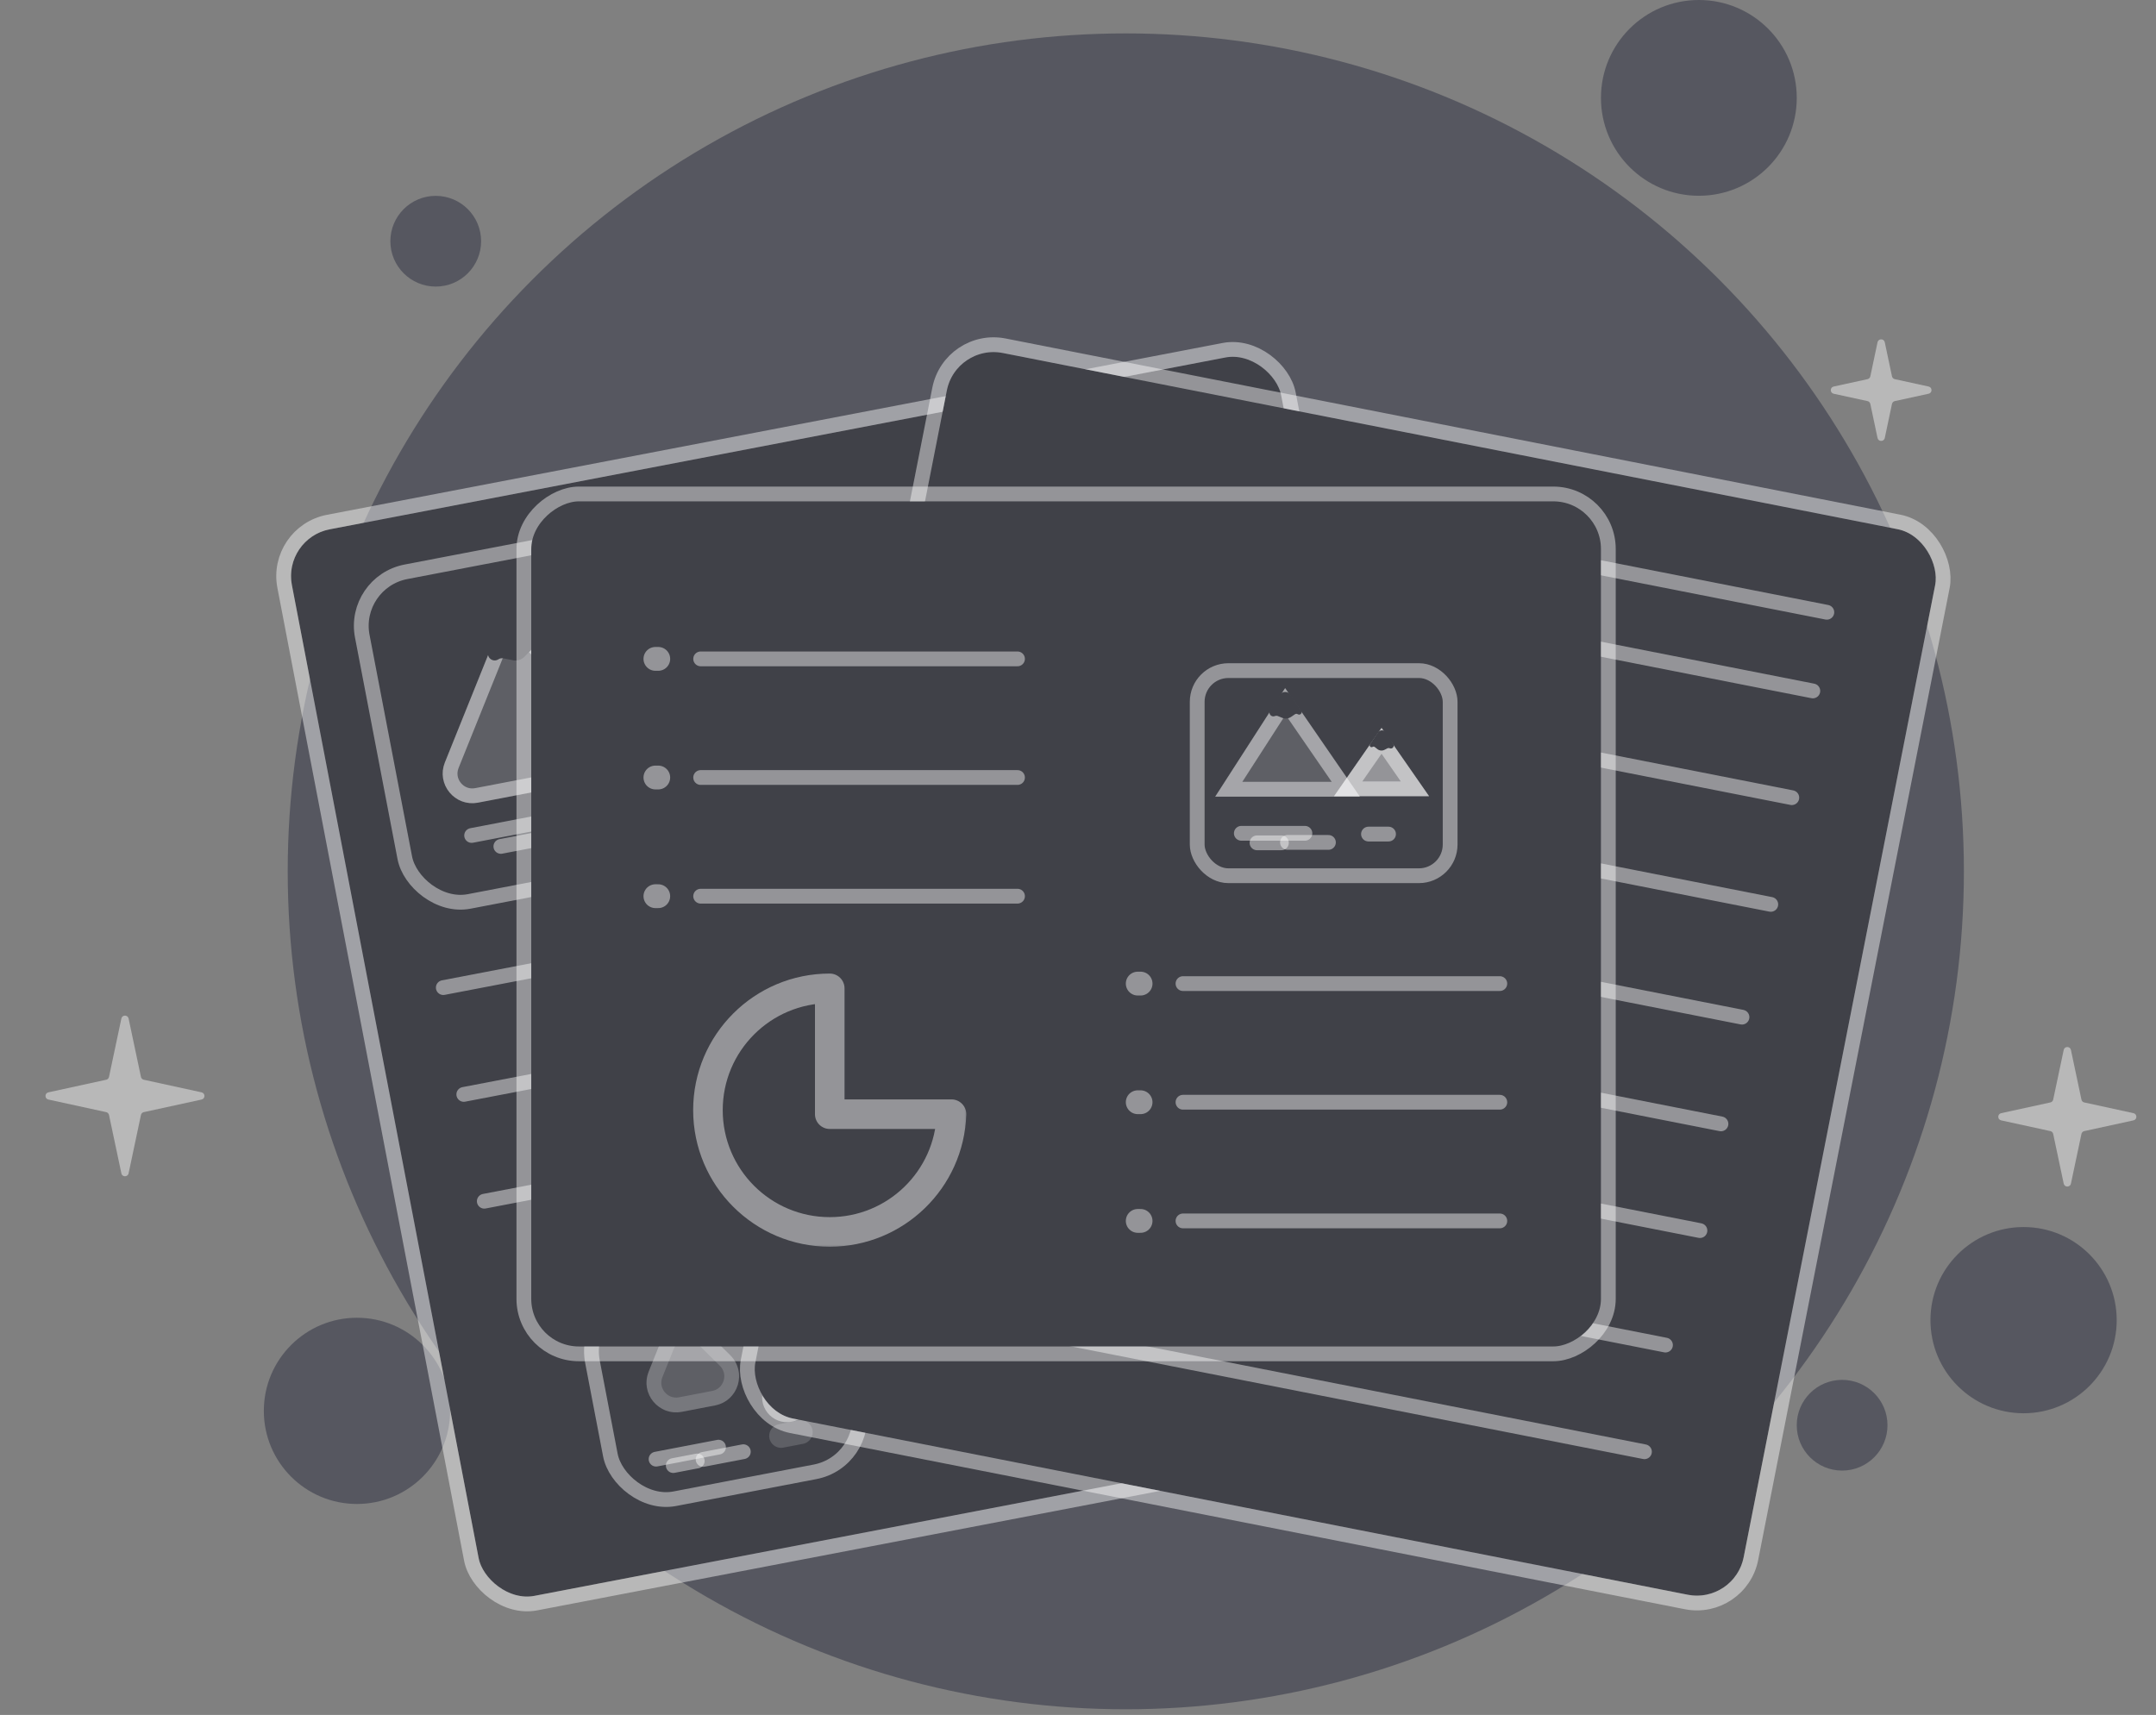 <svg width="181" height="144" viewBox="0 0 181 144" fill="none" xmlns="http://www.w3.org/2000/svg">
<rect x="0" y="0" width="181" height="144" fill="#808080" stroke="none"/>
<circle cx="94.513" cy="73.164" r="70.359" fill="#565760"/>
<circle cx="142.622" cy="8.219" r="8.219" fill="#565760"/>
<circle cx="29.967" cy="118.466" r="7.818" fill="#565760"/>
<circle cx="169.883" cy="110.849" r="7.818" fill="#565760"/>
<circle cx="154.649" cy="119.672" r="3.809" fill="#565760"/>
<circle cx="36.581" cy="20.254" r="3.809" fill="#565760"/>
<path d="M10.189 85.524C10.258 85.196 10.726 85.196 10.796 85.524L11.833 90.425C11.858 90.544 11.951 90.638 12.071 90.663L16.921 91.72C17.246 91.791 17.246 92.255 16.921 92.326L12.071 93.383C11.951 93.409 11.858 93.502 11.833 93.622L10.796 98.522C10.726 98.851 10.258 98.851 10.189 98.522L9.151 93.622C9.126 93.502 9.033 93.409 8.914 93.383L4.064 92.326C3.738 92.255 3.738 91.791 4.064 91.72L8.914 90.663C9.033 90.638 9.126 90.544 9.151 90.425L10.189 85.524Z" fill="white" fill-opacity="0.44"/>
<path d="M157.622 28.739C157.692 28.411 158.16 28.411 158.23 28.739L158.835 31.598C158.86 31.717 158.953 31.811 159.072 31.837L161.91 32.455C162.235 32.526 162.235 32.99 161.91 33.061L159.072 33.679C158.953 33.705 158.86 33.799 158.835 33.918L158.23 36.777C158.16 37.105 157.692 37.105 157.622 36.777L157.017 33.918C156.992 33.799 156.899 33.705 156.78 33.679L153.942 33.061C153.617 32.99 153.617 32.526 153.942 32.455L156.78 31.837C156.899 31.811 156.992 31.717 157.017 31.598L157.622 28.739Z" fill="white" fill-opacity="0.44"/>
<path d="M173.251 88.161C173.321 87.833 173.789 87.833 173.859 88.161L174.741 92.33C174.766 92.45 174.859 92.543 174.979 92.569L179.108 93.469C179.434 93.54 179.434 94.004 179.108 94.075L174.979 94.975C174.859 95.001 174.766 95.094 174.741 95.214L173.859 99.383C173.789 99.712 173.321 99.712 173.251 99.383L172.369 95.214C172.344 95.094 172.251 95.001 172.131 94.975L168.002 94.075C167.676 94.004 167.676 93.54 168.002 93.469L172.131 92.569C172.251 92.543 172.344 92.45 172.369 92.33L173.251 88.161Z" fill="white" fill-opacity="0.44"/>
<rect x="23.752" y="45.199" width="84.565" height="91.188" rx="4" transform="rotate(-10.862 23.752 45.199)" fill="#404148"/>
<rect x="23.026" y="44.707" width="85.806" height="92.429" rx="4.621" transform="rotate(-10.862 23.026 44.707)" stroke="white" stroke-opacity="0.44" stroke-width="1.241"/>
<rect x="30.269" y="49.375" width="33.99" height="26.94" rx="4" transform="rotate(-10.862 30.269 49.375)" fill="#404148"/>
<rect x="29.543" y="48.883" width="35.231" height="28.182" rx="4.621" transform="rotate(-10.862 29.543 48.883)" stroke="white" stroke-opacity="0.44" stroke-width="1.241"/>
<ellipse cx="52.468" cy="51.497" rx="2.735" ry="2.498" transform="rotate(-10.862 52.468 51.497)" fill="#404148"/>
<path d="M55.652 58.508C56.358 56.919 58.432 56.52 59.676 57.736L62.192 60.193C63.633 61.602 62.897 64.049 60.918 64.429L56.975 65.186C54.996 65.565 53.406 63.564 54.224 61.722L55.652 58.508Z" fill="white" fill-opacity="0.44"/>
<path d="M41.126 54.632C41.789 52.983 43.919 52.54 45.185 53.789L52.541 61.042C53.969 62.45 53.232 64.883 51.262 65.261L40.127 67.397C38.191 67.769 36.611 65.851 37.347 64.022L41.126 54.632Z" fill="white" fill-opacity="0.16"/>
<path d="M41.701 54.864C42.2 53.625 43.798 53.293 44.749 54.23L52.105 61.484C53.178 62.541 52.624 64.368 51.145 64.652L40.01 66.788C38.557 67.067 37.371 65.627 37.923 64.254L41.701 54.864Z" stroke="white" stroke-opacity="0.44" stroke-width="1.241"/>
<path d="M41.945 52.277C42.19 51.65 42.998 51.482 43.472 51.96L45.387 53.892C45.665 54.172 45.361 54.632 44.994 54.486C44.859 54.432 44.704 54.464 44.601 54.568L44.025 55.15C43.777 55.401 43.419 55.51 43.073 55.441L42.257 55.279C42.112 55.25 41.962 55.28 41.839 55.361C41.382 55.663 40.807 55.199 41.006 54.688L41.945 52.277Z" fill="#404148"/>
<path d="M57.868 55.769C57.527 55.404 56.923 55.511 56.728 55.97L55.934 57.839C55.82 58.106 56.153 58.337 56.363 58.138C56.447 58.059 56.571 58.042 56.672 58.095L57.184 58.365C57.455 58.508 57.784 58.479 58.026 58.292L58.471 57.947C58.566 57.873 58.688 57.845 58.806 57.869C59.198 57.95 59.463 57.48 59.189 57.187L57.868 55.769Z" fill="#404148"/>
<path d="M39.595 70.152L48.506 68.442" stroke="white" stroke-opacity="0.44" stroke-width="1.241" stroke-linecap="round"/>
<path d="M37.216 82.926L70.293 76.579" stroke="white" stroke-opacity="0.44" stroke-width="1.241" stroke-linecap="round"/>
<path d="M38.937 91.894L72.013 85.548" stroke="white" stroke-opacity="0.44" stroke-width="1.241" stroke-linecap="round"/>
<path d="M40.657 100.863L73.734 94.517" stroke="white" stroke-opacity="0.44" stroke-width="1.241" stroke-linecap="round"/>
<path d="M81.65 102.297L114.727 95.95" stroke="white" stroke-opacity="0.44" stroke-width="2" stroke-linecap="round"/>
<path d="M83.371 111.266L116.448 104.919" stroke="white" stroke-opacity="0.44" stroke-width="2" stroke-linecap="round"/>
<path d="M85.092 120.234L118.169 113.888" stroke="white" stroke-opacity="0.44" stroke-width="2" stroke-linecap="round"/>
<path d="M46.31 70.191L52.049 69.09" stroke="white" stroke-opacity="0.16" stroke-width="2" stroke-linecap="round"/>
<path d="M42.049 71.07L45.467 70.415" stroke="white" stroke-opacity="0.44" stroke-width="1.241" stroke-linecap="round"/>
<path d="M57.439 66.844L60.246 66.305" stroke="white" stroke-opacity="0.16" stroke-width="2" stroke-linecap="round"/>
<rect x="82.952" y="74.602" width="19.994" height="15.982" rx="4" transform="rotate(-10.862 82.952 74.602)" fill="#404148"/>
<rect x="81.782" y="73.808" width="21.994" height="17.982" rx="5" transform="rotate(-10.862 81.782 73.808)" stroke="white" stroke-opacity="0.44" stroke-width="2"/>
<ellipse cx="96.01" cy="75.851" rx="1.609" ry="1.469" transform="rotate(-10.862 96.01 75.851)" fill="#404148"/>
<path d="M97.523 80.787C98.113 79.459 99.846 79.126 100.886 80.142C102.09 81.319 101.475 83.364 99.821 83.681C98.168 83.999 96.839 82.326 97.523 80.787Z" fill="white" fill-opacity="0.44"/>
<path d="M88.763 79.762C89.427 78.112 91.556 77.67 92.823 78.918L94.664 80.734C96.092 82.142 95.355 84.575 93.385 84.953L90.597 85.488C88.662 85.859 87.082 83.941 87.818 82.112L88.763 79.762Z" fill="white" fill-opacity="0.16"/>
<path d="M89.691 80.135C90.088 79.148 91.363 78.883 92.12 79.63L93.962 81.446C94.817 82.289 94.375 83.745 93.196 83.971L90.409 84.506C89.25 84.728 88.305 83.58 88.745 82.486L89.691 80.135Z" stroke="white" stroke-opacity="0.16" stroke-width="2"/>
<path d="M89.82 76.947C89.964 76.579 90.44 76.48 90.719 76.761L91.845 77.897C92.008 78.062 91.829 78.333 91.614 78.247C91.534 78.215 91.443 78.234 91.382 78.295L91.111 78.569C90.923 78.759 90.652 78.842 90.39 78.79L90.004 78.713C89.919 78.696 89.83 78.713 89.758 78.761C89.489 78.939 89.151 78.666 89.268 78.366L89.82 76.947Z" fill="#404148"/>
<path d="M99.186 78.362C98.986 78.147 98.631 78.21 98.516 78.48L98.049 79.58C97.982 79.737 98.178 79.873 98.301 79.755C98.35 79.709 98.423 79.699 98.483 79.731L98.732 79.862C98.923 79.962 99.155 79.942 99.326 79.81L99.541 79.643C99.597 79.6 99.669 79.583 99.738 79.597C99.969 79.645 100.124 79.368 99.964 79.196L99.186 78.362Z" fill="#404148"/>
<path d="M88.438 86.824L93.68 85.818" stroke="white" stroke-opacity="0.16" stroke-width="2" stroke-linecap="round"/>
<path d="M85.41 86.445L104.867 82.712" stroke="white" stroke-opacity="0.44" stroke-width="2" stroke-linecap="square"/>
<path d="M92.388 86.852L95.764 86.204" stroke="white" stroke-opacity="0.16" stroke-width="2" stroke-linecap="round"/>
<path d="M89.882 87.363L91.892 86.978" stroke="white" stroke-opacity="0.16" stroke-width="2" stroke-linecap="round"/>
<path d="M98.934 84.879L100.586 84.562" stroke="white" stroke-opacity="0.16" stroke-width="2" stroke-linecap="round"/>
<rect x="49.593" y="110.293" width="19.994" height="15.982" rx="4" transform="rotate(-10.862 49.593 110.293)" fill="#404148"/>
<rect x="48.867" y="109.8" width="21.235" height="17.223" rx="4.621" transform="rotate(-10.862 48.867 109.8)" stroke="white" stroke-opacity="0.44" stroke-width="1.241"/>
<ellipse cx="62.651" cy="111.542" rx="1.609" ry="1.469" transform="rotate(-10.862 62.651 111.542)" fill="#404148"/>
<path d="M64.163 116.483C64.753 115.154 66.487 114.822 67.526 115.837C68.731 117.014 68.116 119.059 66.462 119.377C64.808 119.694 63.48 118.021 64.163 116.483Z" fill="white" fill-opacity="0.44"/>
<path d="M55.404 112.821C56.068 111.171 58.197 110.728 59.463 111.977L61.304 113.793C62.733 115.201 61.995 117.634 60.025 118.012L57.238 118.547C55.302 118.918 53.722 117 54.458 115.171L55.404 112.821Z" fill="white" fill-opacity="0.16"/>
<path d="M55.98 113.052C56.478 111.814 58.077 111.481 59.027 112.419L60.869 114.234C61.941 115.292 61.387 117.118 59.908 117.402L57.121 117.937C55.667 118.216 54.481 116.776 55.034 115.403L55.98 113.052Z" stroke="white" stroke-opacity="0.16" stroke-width="1.241"/>
<path d="M56.461 110.006C56.604 109.637 57.08 109.538 57.359 109.819L58.485 110.956C58.649 111.121 58.47 111.391 58.254 111.305C58.174 111.273 58.083 111.292 58.023 111.353L57.751 111.628C57.563 111.818 57.292 111.9 57.03 111.848L56.644 111.772C56.559 111.755 56.471 111.772 56.398 111.82C56.129 111.997 55.791 111.724 55.908 111.424L56.461 110.006Z" fill="#404148"/>
<path d="M65.827 114.058C65.626 113.843 65.271 113.905 65.156 114.176L64.689 115.275C64.622 115.432 64.818 115.568 64.942 115.451C64.991 115.404 65.064 115.394 65.123 115.426L65.372 115.557C65.563 115.658 65.796 115.637 65.966 115.505L66.181 115.338C66.237 115.295 66.309 115.279 66.378 115.293C66.609 115.341 66.765 115.064 66.604 114.891L65.827 114.058Z" fill="#404148"/>
<path d="M55.078 122.52L60.32 121.514" stroke="white" stroke-opacity="0.44" stroke-width="1.241" stroke-linecap="round"/>
<path d="M59.028 122.543L62.404 121.895" stroke="white" stroke-opacity="0.44" stroke-width="1.241" stroke-linecap="round"/>
<path d="M56.522 123.059L58.533 122.673" stroke="white" stroke-opacity="0.44" stroke-width="1.241" stroke-linecap="round"/>
<path d="M65.575 120.57L67.226 120.253" stroke="white" stroke-opacity="0.16" stroke-width="2" stroke-linecap="round"/>
<rect x="80.261" y="28.867" width="84.565" height="91.188" rx="4" transform="rotate(11.142 80.261 28.867)" fill="#404148"/>
<rect x="79.772" y="28.138" width="85.806" height="92.429" rx="4.621" transform="rotate(11.142 79.772 28.138)" stroke="white" stroke-opacity="0.44" stroke-width="1.241"/>
<path d="M119.144 51.508L152.19 58.016" stroke="white" stroke-opacity="0.44" stroke-width="1.241" stroke-linecap="round"/>
<path d="M117.38 60.469L150.425 66.977" stroke="white" stroke-opacity="0.44" stroke-width="1.241" stroke-linecap="round"/>
<path d="M115.615 69.43L148.66 75.938" stroke="white" stroke-opacity="0.44" stroke-width="1.241" stroke-linecap="round"/>
<path d="M120.32 44.902L153.366 51.41" stroke="white" stroke-opacity="0.44" stroke-width="1.241" stroke-linecap="round"/>
<path d="M73.862 71.152L146.242 85.407" stroke="white" stroke-opacity="0.44" stroke-width="1.241" stroke-linecap="round"/>
<path d="M72.097 80.113L144.478 94.368" stroke="white" stroke-opacity="0.44" stroke-width="1.241" stroke-linecap="round"/>
<path d="M70.332 89.074L142.713 103.329" stroke="white" stroke-opacity="0.44" stroke-width="1.241" stroke-linecap="round"/>
<path d="M67.439 98.688L139.819 112.942" stroke="white" stroke-opacity="0.44" stroke-width="1.241" stroke-linecap="round"/>
<path d="M65.674 107.645L138.055 121.899" stroke="white" stroke-opacity="0.44" stroke-width="1.241" stroke-linecap="round"/>
<rect x="44.6" y="113.059" width="70.961" height="89.803" rx="4" transform="rotate(-90 44.6 113.059)" fill="#404148"/>
<rect x="43.979" y="113.679" width="72.202" height="91.044" rx="4.621" transform="rotate(-90 43.979 113.679)" stroke="white" stroke-opacity="0.44" stroke-width="1.241"/>
<mask id="path-68-outside-1_5181_26093" maskUnits="userSpaceOnUse" x="57.433" y="80.988" width="24" height="24" fill="black">
<rect fill="white" x="57.433" y="80.988" width="24" height="24"/>
<path fill-rule="evenodd" clip-rule="evenodd" d="M69.659 82.988C69.659 82.988 69.659 82.988 69.659 82.988C64.011 82.988 59.433 87.567 59.433 93.214C59.433 98.862 64.011 103.44 69.659 103.44C75.193 103.44 79.7 99.045 79.879 93.555H69.659V82.988Z"/>
</mask>
<path fill-rule="evenodd" clip-rule="evenodd" d="M69.659 82.988C69.659 82.988 69.659 82.988 69.659 82.988C64.011 82.988 59.433 87.567 59.433 93.214C59.433 98.862 64.011 103.44 69.659 103.44C75.193 103.44 79.7 99.045 79.879 93.555H69.659V82.988Z" fill="#404148"/>
<path d="M69.659 82.988H70.9C70.9 82.303 70.345 81.747 69.659 81.747V82.988ZM79.879 93.555L81.12 93.595C81.131 93.259 81.005 92.933 80.771 92.691C80.537 92.45 80.216 92.313 79.879 92.313V93.555ZM69.659 93.555H68.418C68.418 94.24 68.974 94.796 69.659 94.796V93.555ZM69.659 84.23C69.659 84.23 69.659 84.23 69.659 84.23C69.659 84.23 69.659 84.23 69.659 84.23V81.747C69.659 81.747 69.659 81.747 69.659 81.747C69.659 81.747 69.659 81.747 69.659 81.747V84.23ZM60.674 93.214C60.674 88.252 64.697 84.23 69.659 84.23V81.747C63.326 81.747 58.192 86.881 58.192 93.214H60.674ZM69.659 102.199C64.697 102.199 60.674 98.176 60.674 93.214H58.192C58.192 99.547 63.326 104.681 69.659 104.681V102.199ZM78.639 93.514C78.481 98.337 74.521 102.199 69.659 102.199V104.681C75.865 104.681 80.919 99.752 81.12 93.595L78.639 93.514ZM79.879 92.313H69.659V94.796H79.879V92.313ZM70.9 93.555V82.988H68.418V93.555H70.9Z" fill="white" fill-opacity="0.44" mask="url(#path-68-outside-1_5181_26093)"/>
<path d="M58.822 55.324H85.421" stroke="white" stroke-opacity="0.44" stroke-width="1.241" stroke-linecap="round"/>
<path d="M58.822 65.285H85.421" stroke="white" stroke-opacity="0.44" stroke-width="1.241" stroke-linecap="round"/>
<path d="M58.822 75.25H85.421" stroke="white" stroke-opacity="0.44" stroke-width="1.241" stroke-linecap="round"/>
<path d="M55.023 55.324H55.262" stroke="white" stroke-opacity="0.44" stroke-width="2" stroke-linecap="round"/>
<path d="M55.023 65.285H55.261" stroke="white" stroke-opacity="0.44" stroke-width="2" stroke-linecap="round"/>
<path d="M55.023 75.25H55.261" stroke="white" stroke-opacity="0.44" stroke-width="2" stroke-linecap="round"/>
<path d="M99.314 82.59H125.912" stroke="white" stroke-opacity="0.44" stroke-width="1.241" stroke-linecap="round"/>
<path d="M99.314 92.551H125.912" stroke="white" stroke-opacity="0.44" stroke-width="1.241" stroke-linecap="round"/>
<path d="M99.314 102.516H125.912" stroke="white" stroke-opacity="0.44" stroke-width="1.241" stroke-linecap="round"/>
<path d="M95.515 82.59H95.754" stroke="white" stroke-opacity="0.44" stroke-width="2" stroke-linecap="round"/>
<path d="M95.515 92.551H95.753" stroke="white" stroke-opacity="0.44" stroke-width="2" stroke-linecap="round"/>
<path d="M95.515 102.516H95.753" stroke="white" stroke-opacity="0.44" stroke-width="2" stroke-linecap="round"/>
<rect x="101.128" y="56.93" width="19.994" height="15.982" rx="2" fill="#404148"/>
<rect x="100.507" y="56.309" width="21.235" height="17.223" rx="2.621" stroke="white" stroke-opacity="0.44" stroke-width="1.241"/>
<ellipse cx="113.717" cy="60.618" rx="1.609" ry="1.469" fill="#404148"/>
<path d="M115.984 61.117L119.973 66.855H111.995L115.984 61.117Z" fill="white" fill-opacity="0.44"/>
<path d="M113.182 66.235L115.984 62.204L118.786 66.235H113.182Z" stroke="white" stroke-opacity="0.44" stroke-width="1.241"/>
<path d="M107.888 57.777L114.161 66.891H102.019L107.888 57.777Z" fill="white" fill-opacity="0.16"/>
<path d="M103.157 66.27L107.905 58.897L112.98 66.27H103.157Z" stroke="white" stroke-opacity="0.44" stroke-width="1.241"/>
<path d="M107.431 58.357C107.642 58.022 108.128 58.015 108.349 58.343L109.241 59.672C109.37 59.864 109.143 60.096 108.948 59.971C108.875 59.925 108.782 59.927 108.712 59.975L108.393 60.193C108.173 60.344 107.891 60.375 107.643 60.274L107.279 60.126C107.198 60.093 107.108 60.094 107.028 60.127C106.73 60.251 106.45 59.919 106.621 59.646L107.431 58.357Z" fill="#404148"/>
<path d="M116.363 61.513C116.206 61.265 115.846 61.259 115.682 61.503L115.016 62.495C114.921 62.636 115.087 62.807 115.231 62.715C115.288 62.679 115.361 62.682 115.414 62.724L115.634 62.9C115.803 63.035 116.034 63.059 116.227 62.961L116.47 62.838C116.533 62.806 116.606 62.803 116.672 62.83C116.889 62.921 117.094 62.678 116.969 62.479L116.363 61.513Z" fill="#404148"/>
<path d="M104.212 69.969H109.55" stroke="white" stroke-opacity="0.44" stroke-width="1.241" stroke-linecap="round"/>
<path d="M108.087 70.734H111.524" stroke="white" stroke-opacity="0.44" stroke-width="1.241" stroke-linecap="round"/>
<path d="M105.528 70.769H107.576" stroke="white" stroke-opacity="0.44" stroke-width="1.241" stroke-linecap="round"/>
<path d="M114.887 70.035H116.569" stroke="white" stroke-opacity="0.44" stroke-width="1.241" stroke-linecap="round"/>
</svg>
